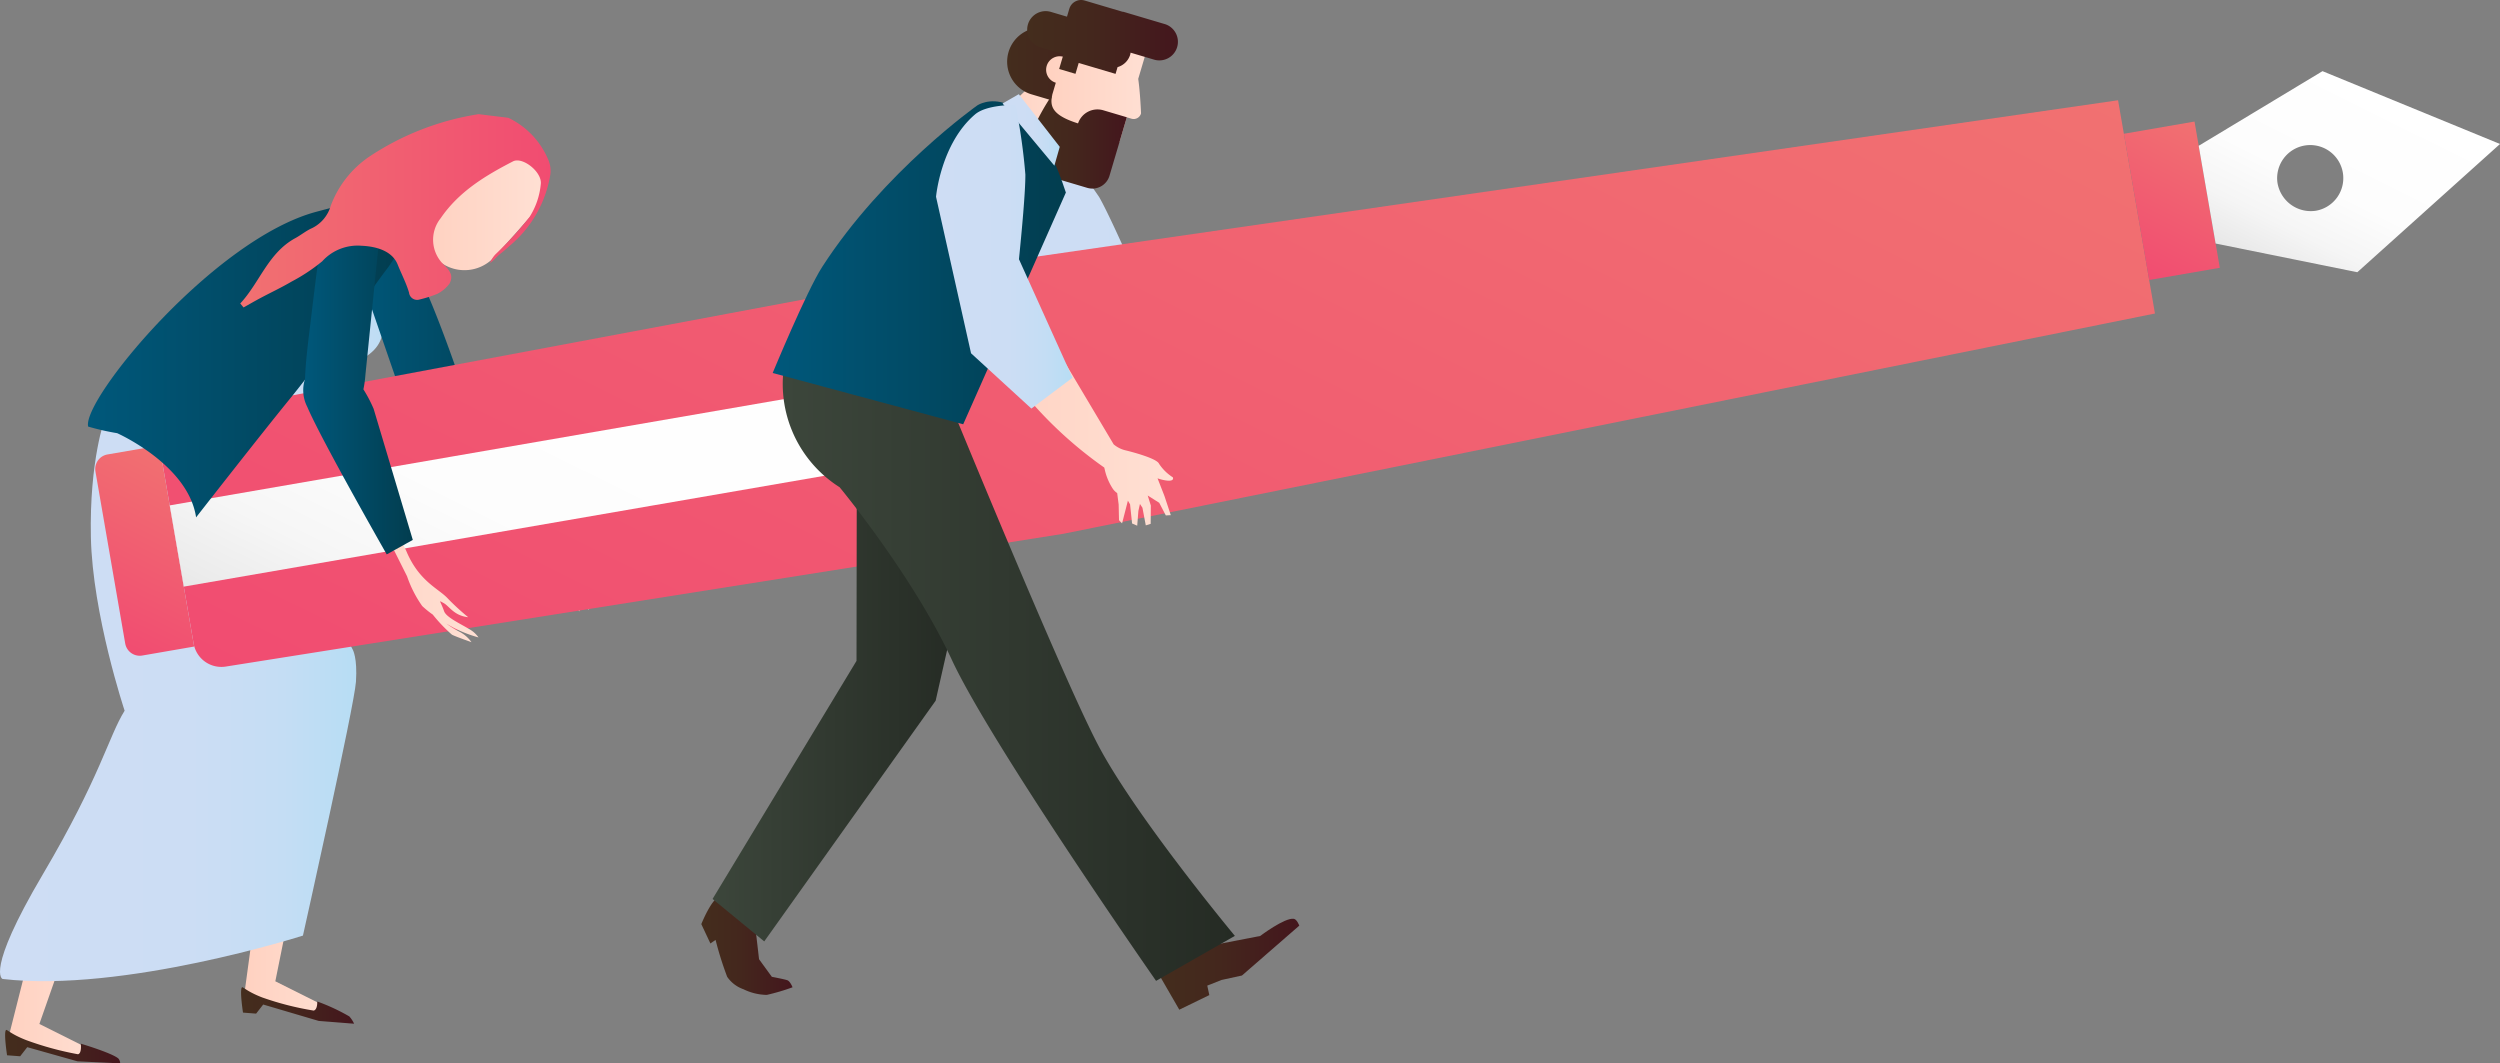 <svg xmlns="http://www.w3.org/2000/svg" xmlns:xlink="http://www.w3.org/1999/xlink" viewBox="0 0 279.015 118.678"><rect x="0" y="0" width="279.015" height="118.678" fill="#808080" stroke="none"/><defs><style>.cls-1{fill:url(#linear-gradient);}.cls-2{fill:url(#linear-gradient-2);}.cls-3{fill:url(#linear-gradient-3);}.cls-4{fill:url(#linear-gradient-4);}.cls-5{fill:#edeef0;}.cls-6{fill:url(#linear-gradient-5);}.cls-7{fill:url(#linear-gradient-6);}.cls-8{fill:url(#linear-gradient-7);}.cls-9{fill:url(#linear-gradient-8);}.cls-10{fill:url(#linear-gradient-9);}.cls-11{fill:url(#linear-gradient-10);}.cls-12{fill:url(#linear-gradient-11);}.cls-13{fill:url(#linear-gradient-12);}.cls-14{fill:url(#linear-gradient-13);}.cls-15{fill:url(#linear-gradient-14);}.cls-16{fill:url(#linear-gradient-15);}.cls-17{fill:url(#linear-gradient-16);}.cls-18{fill:url(#linear-gradient-17);}.cls-19{fill:url(#linear-gradient-18);}.cls-20{fill:url(#linear-gradient-19);}.cls-21{fill:url(#linear-gradient-20);}.cls-22{fill:url(#linear-gradient-21);}.cls-23{fill:url(#linear-gradient-22);}.cls-24{fill:url(#linear-gradient-23);}.cls-25{fill:url(#linear-gradient-24);}.cls-26{fill:url(#linear-gradient-25);}.cls-27{fill:url(#linear-gradient-26);}.cls-28{fill:url(#linear-gradient-27);}.cls-29{fill:url(#linear-gradient-28);}.cls-30{fill:url(#linear-gradient-29);}.cls-31{fill:url(#linear-gradient-30);}.cls-32{fill:url(#linear-gradient-31);}.cls-33{fill:url(#linear-gradient-32);}</style><linearGradient id="linear-gradient" x1="0.901" y1="110.729" x2="11.607" y2="110.729" gradientUnits="userSpaceOnUse"><stop offset="0" stop-color="#ffd1c0"/><stop offset="1" stop-color="#ffe0d4"/></linearGradient><linearGradient id="linear-gradient-2" x1="0.573" y1="116.812" x2="13.413" y2="116.812" gradientUnits="userSpaceOnUse"><stop offset="0" stop-color="#442d1d"/><stop offset="0.429" stop-color="#44271d"/><stop offset="1" stop-color="#44161d"/></linearGradient><linearGradient id="linear-gradient-3" x1="27.234" y1="106.629" x2="37.942" y2="106.629" xlink:href="#linear-gradient"/><linearGradient id="linear-gradient-4" x1="26.906" y1="112.219" x2="39.518" y2="112.219" xlink:href="#linear-gradient-2"/><linearGradient id="linear-gradient-5" x1="113.865" y1="30.087" x2="138.413" y2="30.087" gradientUnits="userSpaceOnUse"><stop offset="0" stop-color="#ceddf4"/><stop offset="0.535" stop-color="#ccddf4"/><stop offset="0.796" stop-color="#c4ddf4"/><stop offset="0.998" stop-color="#b7ddf4"/><stop offset="1" stop-color="#b7ddf4"/></linearGradient><linearGradient id="linear-gradient-6" x1="22.353" y1="42.044" x2="44.989" y2="42.044" xlink:href="#linear-gradient-5"/><linearGradient id="linear-gradient-7" x1="0" y1="78.103" x2="39.763" y2="78.103" xlink:href="#linear-gradient-5"/><linearGradient id="linear-gradient-8" x1="46.962" y1="56.511" x2="65.739" y2="56.511" xlink:href="#linear-gradient"/><linearGradient id="linear-gradient-9" x1="39.056" y1="43.498" x2="61.043" y2="43.498" gradientUnits="userSpaceOnUse"><stop offset="0" stop-color="#00587b"/><stop offset="1" stop-color="#023d4f"/></linearGradient><linearGradient id="linear-gradient-10" x1="-2278.157" y1="-650.139" x2="-2127.169" y2="-650.139" gradientTransform="translate(-1431.562 1727.183) rotate(116.36)" gradientUnits="userSpaceOnUse"><stop offset="0" stop-color="#f17171"/><stop offset="1" stop-color="#f14c71"/></linearGradient><linearGradient id="linear-gradient-11" x1="-2146.573" y1="-557.84" x2="-2124.403" y2="-557.84" gradientTransform="translate(-1378.364 -1648.808) rotate(-143.822)" xlink:href="#linear-gradient-10"/><linearGradient id="linear-gradient-12" x1="-2279.816" y1="-742.951" x2="-2261.724" y2="-742.951" gradientTransform="translate(-1151.996 -1917.711) rotate(-143.822)" xlink:href="#linear-gradient-10"/><linearGradient id="linear-gradient-13" x1="-2191.477" y1="-594.997" x2="-2133.667" y2="-594.997" gradientTransform="matrix(-0.807, -0.59, 0.59, -0.807, -1332.614, -1703.157)" gradientUnits="userSpaceOnUse"><stop offset="0" stop-color="#fff"/><stop offset="0.594" stop-color="#fdfdfd"/><stop offset="0.808" stop-color="#f6f6f6"/><stop offset="0.96" stop-color="#ebebeb"/><stop offset="1" stop-color="#e6e6e6"/></linearGradient><linearGradient id="linear-gradient-14" x1="-2292.711" y1="-757.934" x2="-2268.663" y2="-757.934" gradientTransform="translate(-1431.562 1727.183) rotate(116.36)" gradientUnits="userSpaceOnUse"><stop offset="0" stop-color="#fff"/><stop offset="0.537" stop-color="#fdfdfd"/><stop offset="0.784" stop-color="#f5f5f5"/><stop offset="0.971" stop-color="#e9e9e9"/><stop offset="1" stop-color="#e6e6e6"/></linearGradient><linearGradient id="linear-gradient-15" x1="111.024" y1="13.823" x2="120.48" y2="13.823" xlink:href="#linear-gradient"/><linearGradient id="linear-gradient-16" x1="112.403" y1="7.459" x2="123.908" y2="7.459" xlink:href="#linear-gradient-2"/><linearGradient id="linear-gradient-17" x1="116.612" y1="9.307" x2="128.42" y2="9.307" xlink:href="#linear-gradient"/><linearGradient id="linear-gradient-18" x1="114.994" y1="15.81" x2="125.76" y2="15.81" xlink:href="#linear-gradient-2"/><linearGradient id="linear-gradient-19" x1="114.64" y1="4.124" x2="131.482" y2="4.124" xlink:href="#linear-gradient-2"/><linearGradient id="linear-gradient-20" x1="78.268" y1="105.551" x2="88.452" y2="105.551" xlink:href="#linear-gradient-2"/><linearGradient id="linear-gradient-21" x1="129.42" y1="107.611" x2="145.008" y2="107.611" xlink:href="#linear-gradient-2"/><linearGradient id="linear-gradient-22" x1="79.526" y1="78.46" x2="106.921" y2="78.46" gradientUnits="userSpaceOnUse"><stop offset="0" stop-color="#3c463b"/><stop offset="1" stop-color="#252b24"/></linearGradient><linearGradient id="linear-gradient-23" x1="87.406" y1="72.544" x2="137.818" y2="72.544" xlink:href="#linear-gradient-22"/><linearGradient id="linear-gradient-24" x1="86.235" y1="29.329" x2="118.957" y2="29.329" xlink:href="#linear-gradient-9"/><linearGradient id="linear-gradient-25" x1="111.893" y1="14.501" x2="118.275" y2="14.501" xlink:href="#linear-gradient-5"/><linearGradient id="linear-gradient-26" x1="108.941" y1="46.688" x2="130.921" y2="46.688" xlink:href="#linear-gradient"/><linearGradient id="linear-gradient-27" x1="104.466" y1="28.657" x2="119.695" y2="28.657" xlink:href="#linear-gradient-5"/><linearGradient id="linear-gradient-28" x1="9.814" y1="40.036" x2="45.042" y2="40.036" xlink:href="#linear-gradient-9"/><linearGradient id="linear-gradient-29" x1="36.611" y1="56.646" x2="53.408" y2="56.646" xlink:href="#linear-gradient"/><linearGradient id="linear-gradient-30" x1="33.832" y1="43.102" x2="46.07" y2="43.102" xlink:href="#linear-gradient-9"/><linearGradient id="linear-gradient-31" x1="47.297" y1="23.626" x2="60.903" y2="23.626" xlink:href="#linear-gradient"/><linearGradient id="linear-gradient-32" x1="26.812" y1="23.528" x2="61.449" y2="23.528" gradientTransform="matrix(1, 0, 0, 1, 0, 0)" xlink:href="#linear-gradient-10"/></defs><title>Ресурс 1</title><g id="Слой_2" data-name="Слой 2"><g id="Artwork"><polygon class="cls-1" points="3.865 104.248 0.901 115.969 7.89 117.776 11.607 117.886 4.395 114.28 8.151 103.572 3.865 104.248"/><path class="cls-2" d="M.788,117.776l1.462.11.791-1.016,5.607,1.581,4.765.226a.856.856,0,0,0-.198-.536c-.704-.62-4.199-1.662-4.199-1.662s.141,1.068-.309,1.183a34.76,34.76,0,0,1-5.779-1.578C1.183,115.406.78,114.861.675,114.957.392,115.212.788,117.776.788,117.776Z"/><polygon class="cls-3" points="28.732 100.192 27.234 111.209 34.221 113.013 37.942 113.127 30.728 109.518 32.623 100.132 28.732 100.192"/><path class="cls-4" d="M27.12,113.013l1.465.113.79-1.015,6.2,1.831,3.943.311a3.2,3.2,0,0,0-.533-.816,22.172,22.172,0,0,0-3.579-1.665s.055.901-.395,1.016a32.978,32.978,0,0,1-5.75-1.468c-1.744-.675-2.146-1.223-2.252-1.126C26.725,110.45,27.12,113.013,27.12,113.013Z"/><path class="cls-5" d="M158.628,47.976l.433-.387-2.285-1.197-2.235-1.046a5.785,5.785,0,0,0,.613-.244c1.434-.68.694-.954.694-.954a6.704,6.704,0,0,1-2.479-.18c-.73-.322-3.856,1.067-4.295,1.265L132.711,35.881,127.164,39.26a53.356,53.356,0,0,0,8.08,4.807,47.56,47.56,0,0,0,11.65,3.085l2.055,1.276a8.538,8.538,0,0,0,2.36,1.046,2.452,2.452,0,0,0,.856.077l1.159.887,1.443,1.338.569.059-1.51-2.402.527.163,1.907,1.52.669-.18-1.215-1.363-.488-.725.569.149,1.893,1.294L158,49.804l-1.631-1.601-1.19-.648,1.711-.202Z"/><path class="cls-6" d="M126.706,30.573c-1.274-2.9-3.089-6.932-4.034-8.583a65.887,65.887,0,0,0-4.782-6.213s-2.81,1.498-3.409,3.135c-1.73,4.729.736,10.149.736,10.149l11.996,13.277,8.903,2.057,2.296-5.256Z"/><path class="cls-7" d="M22.353,55.37s6.115,1.232,7.538,0c1.865-1.616.783-5.472,3.746-9.133s4.154-4.614,5.396-5.381c1.241-.766,2.954-1.387,3.534-3.154.579-1.759,2.245-6.869,2.305-7.482.103-1.06.392-1.094-.64-2.043C43.798,27.776,22.353,55.37,22.353,55.37Z"/><path class="cls-8" d="M.284,109.258s-1.972-.717,4.482-11.653,7.351-15.418,9.143-18.287c0,0-3.586-10.757-3.765-19.363S11.71,46.701,11.71,46.701s11.163,5.545,11.163,7.338S30.55,55.37,30.55,55.37l8.818,17.135s.538.896.359,3.586S33.81,104.417,33.81,104.417,13.726,110.827.284,109.258Z"/><path class="cls-9" d="M65.222,65.569a8.849,8.849,0,0,0-.573-1.27,2.321,2.321,0,0,0-.433-.608l-.056-.423a15.378,15.378,0,0,0-2.062-2.744c-.735-.594-2.469-3.585-2.934-4.175a84.486,84.486,0,0,0-7.115-9.031c-3.694-4.258-5.373-2.08-5.047-1.036C48.168,50.008,56.844,57.306,58.9,58.997c.574.632,1.126,1.255,1.467,1.68a34.74,34.74,0,0,1,2.146,3.938c.624.843.893,1.305.893,1.305s.406-.395-.501-1.772c-.238-.365.297-.438.297-.438l.627.871a6.311,6.311,0,0,1-.064,1.366,2.487,2.487,0,0,0,.246,1.519s.245-1.384.339-2.136A5.285,5.285,0,0,1,64.32,66.701a1.814,1.814,0,0,0,.341,1.531,11.942,11.942,0,0,0,.207-1.98,4.151,4.151,0,0,1,.117.471,2.449,2.449,0,0,0,.753,1.34S65.372,65.984,65.222,65.569Z"/><path class="cls-10" d="M61.043,57.996l-8.779-12.852s-5.155-15.8-7.068-16.615a22.527,22.527,0,0,0-6.141-1.143l6.569,19.043L58.458,59.612Z"/><path class="cls-11" d="M25.139,74.402,118.662,59.576,240.507,34.989l-4.118-23.8L113.366,28.976,20.3,46.438a3.144,3.144,0,0,0-2.446,3.673l3.747,21.654A3.144,3.144,0,0,0,25.139,74.402Z"/><path class="cls-12" d="M6.281,57.817H25.76a1.647,1.647,0,0,1,1.647,1.647v5.876a0,0,0,0,1,0,0H4.633a0,0,0,0,1,0,0V59.465a1.647,1.647,0,0,1,1.647-1.647Z" transform="translate(-41.925 87.865) rotate(-99.817)"/><rect class="cls-13" x="234.107" y="18.407" width="16.564" height="8" transform="translate(261.64 265.068) rotate(-99.817)"/><rect class="cls-14" x="57.177" y="10.985" width="9.202" height="85.351" transform="translate(19.436 123.684) rotate(-99.817)"/><path class="cls-15" d="M263.089,30.382,279.015,16.07l-19.809-8.129L245.387,16.272l.944,5.454.944,5.454ZM254.175,20.368a3.692,3.692,0,1,1,4.289,3.152A3.766,3.766,0,0,1,254.175,20.368Z"/><polygon class="cls-16" points="111.024 13.363 115.192 9.403 120.48 10.742 118.013 15.098 115.155 18.243 111.024 13.363"/><path class="cls-17" d="M123.749,9.118a3.803,3.803,0,0,1-4.729,2.567L115.128,10.53a3.804,3.804,0,0,1-2.567-4.73h0a3.806,3.806,0,0,1,4.732-2.567l3.892,1.156a3.802,3.802,0,0,1,2.563,4.729Z"/><path class="cls-18" d="M125.039,3.446l-1.754-.519a3.433,3.433,0,0,0-4.268,2.312l-.327,1.103a1.507,1.507,0,0,0-.856,2.89l-1.223,4.127,8.336,2.472.812-2.737.531.158a.856.856,0,0,0,1.058-.6s-.099-2.408-.316-3.848l1.299-4.38C128.869,2.604,126.857,3.985,125.039,3.446Z"/><path class="cls-19" d="M125.76,13.087l-2.631-.781a2.284,2.284,0,0,0-2.813,1.467c-3.075-.96-3.119-2.045-2.877-3.202a24.882,24.882,0,0,0-2.011,3.56l-.308,1.037c-.595,2.007.988,4.243,3.531,4.998l2.691.799a1.997,1.997,0,0,0,2.483-1.347l.948-3.202.173-.586.002,0Z"/><path class="cls-20" d="M129.999,2.689l-4.568-1.357c-.061-.018-.122-.016-.183-.029l-4.2-1.246a1.372,1.372,0,0,0-1.706.926l-.261.877-1.794-.532a2.06,2.06,0,0,0-1.172,3.95l2.582.765-.491,1.656,1.823.54.36-1.214,4.113,1.22.224-.755a2.057,2.057,0,0,0,1.411-1.39,2.054,2.054,0,0,0,.042-.223l2.641.784a2.073,2.073,0,0,0,1.181-3.974Z"/><path class="cls-21" d="M88.452,110.188a23.714,23.714,0,0,1-2.875.849,6.135,6.135,0,0,1-2.604-.633,3.667,3.667,0,0,1-1.815-1.385,37.745,37.745,0,0,1-1.296-4.121l-.576.399-1.016-2.16s1.172-2.938,2.092-3.078c1.234-.187,3.902,3.111,3.902,3.111l.45,3.887,1.428,1.962s1.348.256,1.71.374C88.196,109.504,88.452,110.188,88.452,110.188Z"/><path class="cls-22" d="M129.42,108.884l2.197,3.805,3.349-1.631-.227-1.058,1.603-.633,2.268-.493,6.398-5.567s-.26-.714-.612-.763c-1.016-.152-3.75,1.916-3.75,1.916l-5.355,1.036Z"/><polygon class="cls-23" points="106.921 67.166 104.425 78.202 85.293 105.067 79.526 100.329 95.592 73.758 95.623 51.854 106.921 67.166"/><path class="cls-24" d="M104.259,40.659s14.119,34.646,18.386,42.663c4.268,8.015,15.173,21.127,15.173,21.127l-8.794,5.022S110.568,83.008,106.219,73.617C101.871,64.231,93.706,54.378,93.706,54.378a13.632,13.632,0,0,1-6.028-14.456C89.49,29.823,104.259,40.659,104.259,40.659Z"/><path class="cls-25" d="M118.957,21.489,107.499,47.352,86.235,41.628s3.761-9.099,5.531-11.847c6.882-10.667,17.326-18.032,17.326-18.032S114.587,8.142,118.957,21.489Z"/><polygon class="cls-26" points="113.702 10.511 111.893 11.548 117.674 18.491 118.275 16.388 113.702 10.511"/><path class="cls-27" d="M130.894,53.271a5.143,5.143,0,0,1-1.538-1.512c-.285-.685-3.81-1.516-3.81-1.516a3.164,3.164,0,0,1-1.256-.653l-8.856-14.886-6.492.21a53.451,53.451,0,0,0,4.665,8.161,45.739,45.739,0,0,0,9.636,9.108l.063.261a6.428,6.428,0,0,0,.859,2.056,1.849,1.849,0,0,0,.52.532l.163,1.275.04,1.751.341.357.652-2.54.24.41.226,2.139.573.247.13-1.643.175-.784.278.421.373,1.97.547-.172.017-2.04-.35-1.121,1.286.812.735,1.411.556-.032-.702-2.121-.775-1.987a5.203,5.203,0,0,0,.582.17C131.2,53.875,130.894,53.271,130.894,53.271Z"/><path class="cls-28" d="M113.722,28.931c.318-3.152.724-7.551.716-9.452a65.928,65.928,0,0,0-1.105-7.762s-3.183-.08-4.509,1.049c-3.834,3.266-4.357,9.198-4.357,9.198l3.908,17.465,6.734,6.171,4.587-3.444Z"/><path class="cls-29" d="M21.885,57.742s6.975-8.944,10.58-13.369C36.072,39.946,42.413,30.97,43.272,29.9A16.751,16.751,0,0,0,44.95,27.041s.539-2.637-.988-3.843c-1.53-1.202-2.393-1.249-8.677.442C23.813,26.727,9.106,44.672,9.841,47.611a28.222,28.222,0,0,0,3.236.735S21.022,51.866,21.885,57.742Z"/><path class="cls-30" d="M51.307,70.521a11.279,11.279,0,0,1-1.504-.931c.267.162.539.321.814.467a14.806,14.806,0,0,0,2.79,1.087,3.056,3.056,0,0,0-1.069-.948c-.956-.589-2.533-1.294-2.776-1.984-.425-1.211-.696-1.257-.051-.908.644.354,1.143,1.407,2.743,1.582a26.169,26.169,0,0,1-2.294-2.109c-1.031-1.103-3.141-1.865-4.567-5.167a6.323,6.323,0,0,0-.387-.78,121.635,121.635,0,0,0-3.998-12.662c-2.801-7.028-4.133-6.543-4.133-6.543-1.11,2.74,1.626,8.855,1.626,8.855L45.43,64.318a13.057,13.057,0,0,0,1.688,3.315,10.427,10.427,0,0,0,1.18.957,17.356,17.356,0,0,0,2.141,2.245c.355.194,2.184.838,2.184.838A3.791,3.791,0,0,0,51.307,70.521Z"/><path class="cls-31" d="M41.699,45.627a15.428,15.428,0,0,0-1.141-2.174,12.097,12.097,0,0,0,.223-1.602l1.536-15.145s-.455-1.923-1.897-2.221c-2.083-.433-3.169.061-3.716,1.187-1.087,2.229-.917,1.001-1.975,9.709-.353,2.895-.64,5.163-.686,6.916a4.036,4.036,0,0,0,.247,3.104c1.548,3.648,8.872,16.473,8.872,16.473L46.07,60.258Z"/><path class="cls-32" d="M57.496,26.098l-2.43,2.694A4.511,4.511,0,0,1,48.37,22.756l1.077-1.195,5.257-3.564s5.582-1.782,5.701-.386.713,2.464.416,3.147-.98,2.672-.98,2.672l-2.345,2.667"/><path class="cls-33" d="M53.416,12.742a30.516,30.516,0,0,0-12.192,4.734A11.45,11.45,0,0,0,36.915,22.96a4.007,4.007,0,0,1-2.084,2.499c-.66.287-1.232.771-1.87,1.118-3.036,1.65-3.976,4.963-6.149,7.296l.372.441c.636-.356,1.266-.723,1.91-1.065,1.146-.61,2.325-1.16,3.442-1.818a20.224,20.224,0,0,0,3.423-2.266,5.329,5.329,0,0,1,4.381-1.737c1.563.063,3.419.53,4.044,2.1.416,1.047.952,2.056,1.267,3.131a.91.91,0,0,0,1.177.768,13.929,13.929,0,0,0,1.959-.622,3.857,3.857,0,0,0,1.386-1.161c.36-.737.239-1.248-.603-2.063a3.847,3.847,0,0,1-.385-5.231c2.028-2.97,4.98-4.746,8.069-6.34,1.067-.551,3.298,1.21,3.098,2.566A8.209,8.209,0,0,1,59.097,24.22a39.299,39.299,0,0,1-3.815,4.179,2.96,2.96,0,0,0-.594.955c.422-.268.788-.763,1.188-1.061.408-.304.772-.665,1.163-.992a13.082,13.082,0,0,0,4.35-7.63,3.065,3.065,0,0,0-.184-1.806,9.044,9.044,0,0,0-4.48-4.72"/></g></g></svg>